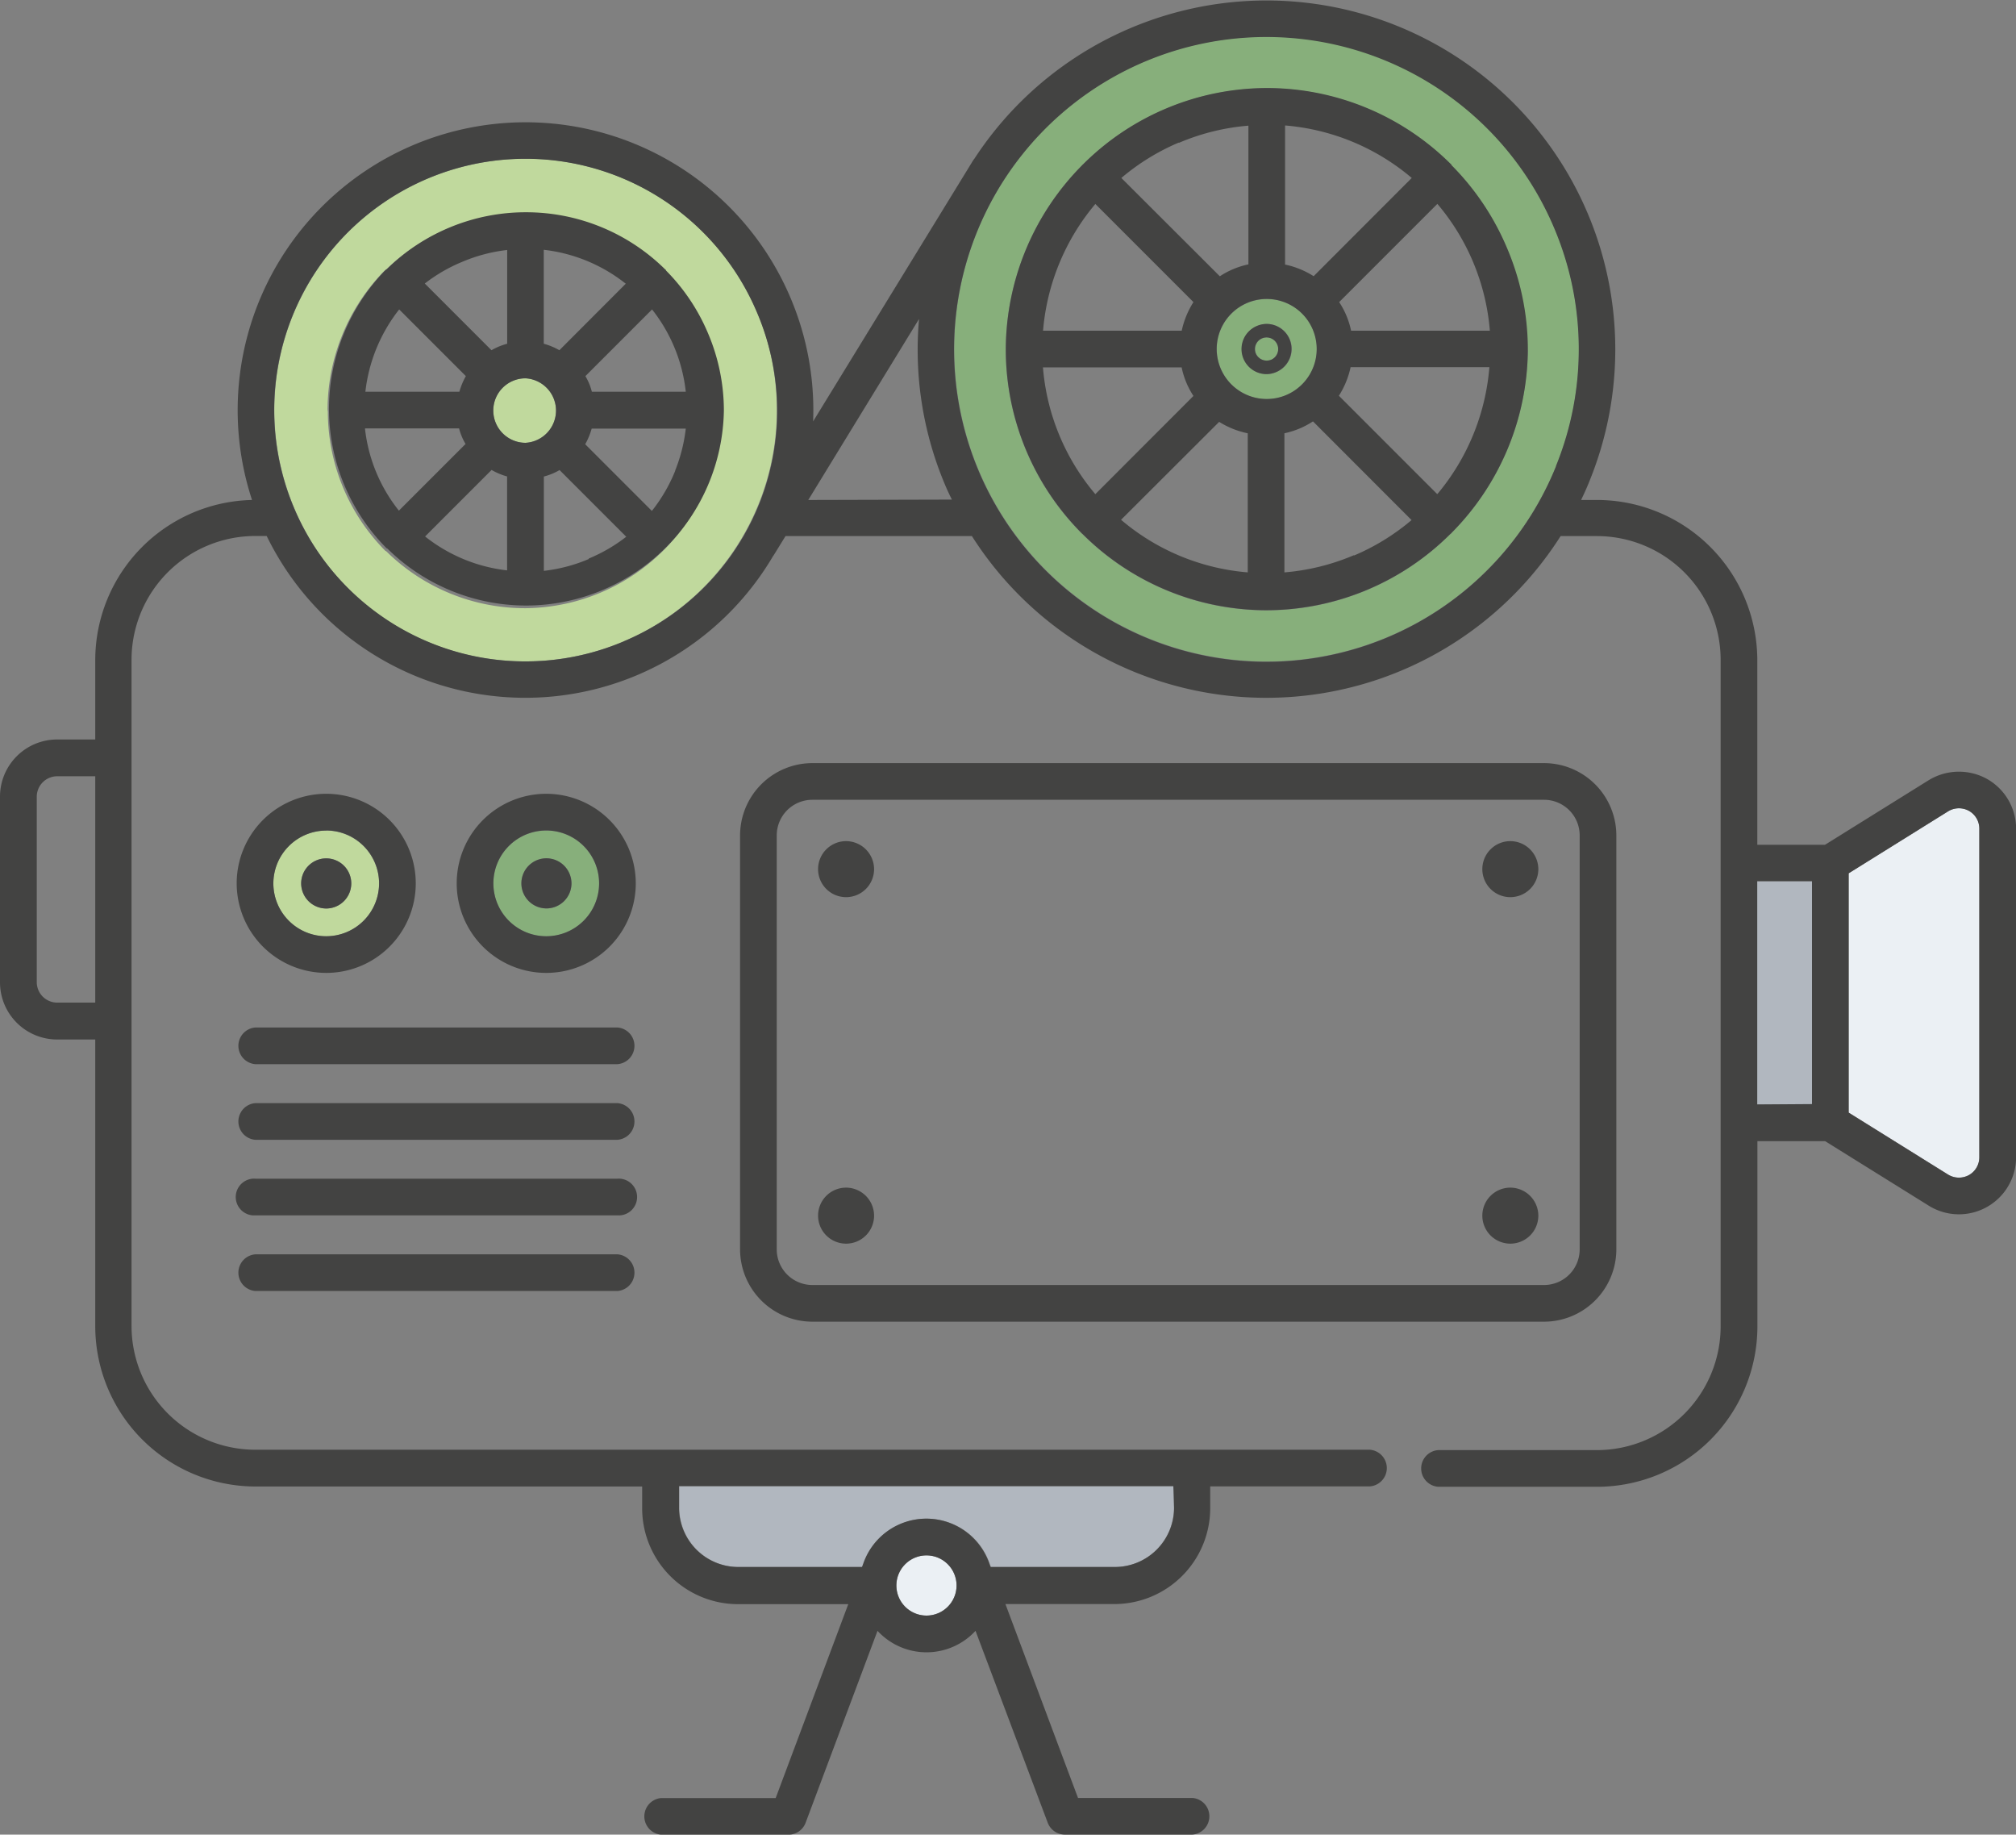 <svg xmlns="http://www.w3.org/2000/svg" viewBox="0 0 211.66 192.57"><rect x="0" y="0" width="211.66" height="192.57" fill="#808080" stroke="none"/><title>ico-kino</title><rect x="184.49" y="92.52" width="5.75" height="23.41" fill="#b1b7bf"/><path d="M71.32,168.82A6.22,6.22,0,0,0,77.54,175h13l.12-.32,0,0a7,7,0,0,1,13.26,0l0,0,.12.32h13a6.22,6.22,0,0,0,6.21-6.21v-2.28H71.32Z" transform="translate(0 -10.52)" fill="#b1b7bf"/><path d="M206.71,95.62a2.18,2.18,0,0,0-2.17.05l-10.45,6.51v25.12l10.45,6.51a2.18,2.18,0,0,0,2.17.05,2.14,2.14,0,0,0,1.1-1.87V97.5A2.14,2.14,0,0,0,206.71,95.62Z" transform="translate(0 -10.52)" fill="#ebf0f4"/><circle cx="158.57" cy="127.6" r="0.91" fill="#ebf0f4"/><circle cx="158.57" cy="91.23" r="0.91" fill="#ebf0f4"/><circle cx="88.83" cy="127.6" r="0.91" fill="#ebf0f4"/><circle cx="88.83" cy="91.23" r="0.91" fill="#ebf0f4"/><circle cx="97.27" cy="166.42" r="3.16" fill="#ebf0f4"/><circle cx="57.35" cy="92.72" r="1.22" fill="#ee6f71"/><path d="M57.35,97.7a5.55,5.55,0,1,0,5.55,5.55A5.55,5.55,0,0,0,57.35,97.7Zm0,8.18A2.63,2.63,0,1,1,60,103.24,2.64,2.64,0,0,1,57.35,105.88Z" transform="translate(0 -10.52)" fill="#87af7b"/><path d="M133,14.37a32.79,32.79,0,1,0,30.17,20A32.57,32.57,0,0,0,133,14.37Zm27.4,32.91a27.55,27.55,0,0,1-8,19.18l-.06.07-.08.06a27.38,27.38,0,0,1-19.26,8h-.1a27.35,27.35,0,0,1-19.25-8l-.06-.05,0,0a27.37,27.37,0,0,1-8-19.25s0,0,0-.08,0-.08,0-.12a27.55,27.55,0,0,1,8-19.19l.05-.06.07-.06a27.38,27.38,0,0,1,19.28-8h0a27.36,27.36,0,0,1,19.26,7.95l.09.07,0,.06a27.37,27.37,0,0,1,8,19.24s0,0,0,.08S160.36,47.24,160.35,47.28Z" transform="translate(0 -10.52)" fill="#87af7b"/><path d="M133,41.91a5.25,5.25,0,1,0,4.83,3.19A5.21,5.21,0,0,0,133,41.91Zm1,7.67a2.6,2.6,0,0,1-1,.21,2.63,2.63,0,0,1-1-5.06,2.6,2.6,0,0,1,1-.21,2.63,2.63,0,0,1,1,5.06Z" transform="translate(0 -10.52)" fill="#87af7b"/><path d="M133,45.94a1.23,1.23,0,0,0-.49.1,1.22,1.22,0,0,0-.64,1.59,1.24,1.24,0,0,0,1.6.65,1.22,1.22,0,0,0-.48-2.34Z" transform="translate(0 -10.52)" fill="#87af7b"/><circle cx="34.25" cy="92.72" r="1.22" fill="#70ecfd"/><path d="M39.8,103.25a5.55,5.55,0,1,0-5.55,5.55A5.56,5.56,0,0,0,39.8,103.25Zm-5.55,2.63a2.63,2.63,0,1,1,2.63-2.63A2.64,2.64,0,0,1,34.25,105.88Z" transform="translate(0 -10.52)" fill="#c0d99d"/><path d="M55.19,79.94A26.38,26.38,0,1,0,30.91,63.89,26.21,26.21,0,0,0,55.19,79.94ZM34.39,53.49a20.91,20.91,0,0,1,6-14.58l0,0,.05,0a20.78,20.78,0,0,1,14.64-6h0a20.76,20.76,0,0,1,14.61,6l.08.06,0,.05a20.8,20.8,0,0,1,6,14.64v0s0,0,0,0A20.8,20.8,0,0,1,55.22,74.36h-.09a20.76,20.76,0,0,1-14.6-6l-.05,0,0,0a20.78,20.78,0,0,1-6.06-14.62s0,0,0,0S34.39,53.52,34.39,53.49Z" transform="translate(0 -10.52)" fill="#c0d99d"/><path d="M55.17,57h0a3.39,3.39,0,0,0,0-6.77h0a3.38,3.38,0,0,0-3.38,3.39h0A3.39,3.39,0,0,0,55.17,57Z" transform="translate(0 -10.52)" fill="#c0d99d"/><path d="M64.82,142.18h-38a1.93,1.93,0,0,0,0,3.85h38a1.93,1.93,0,0,0,0-3.85Z" transform="translate(0 -10.52)" fill="#434342"/><path d="M64.82,134.24h-38a1.93,1.93,0,1,0,0,3.85h38a1.93,1.93,0,1,0,0-3.85Z" transform="translate(0 -10.52)" fill="#434342"/><path d="M64.82,126.31h-38a1.93,1.93,0,0,0,0,3.85h38a1.93,1.93,0,0,0,0-3.85Z" transform="translate(0 -10.52)" fill="#434342"/><path d="M64.82,118.37h-38a1.93,1.93,0,0,0,0,3.85h38a1.93,1.93,0,0,0,0-3.85Z" transform="translate(0 -10.52)" fill="#434342"/><path d="M57.35,93.84a9.4,9.4,0,1,0,9.4,9.4A9.41,9.41,0,0,0,57.35,93.84Zm0,14.95a5.55,5.55,0,1,1,5.55-5.55A5.55,5.55,0,0,1,57.35,108.79Z" transform="translate(0 -10.52)" fill="#434342"/><path d="M57.35,100.61A2.63,2.63,0,1,0,60,103.24,2.64,2.64,0,0,0,57.35,100.61Z" transform="translate(0 -10.52)" fill="#434342"/><path d="M34.25,112.64a9.4,9.4,0,1,0-9.4-9.4A9.41,9.41,0,0,0,34.25,112.64Zm0-14.95a5.55,5.55,0,1,1-5.55,5.55A5.56,5.56,0,0,1,34.25,97.7Z" transform="translate(0 -10.52)" fill="#434342"/><path d="M34.25,105.88a2.63,2.63,0,1,0-2.63-2.63A2.64,2.64,0,0,0,34.25,105.88Z" transform="translate(0 -10.52)" fill="#434342"/><path d="M208.58,92.26a6.09,6.09,0,0,0-6.08.15l-10.89,6.78H184.5V79.78A16.84,16.84,0,0,0,167.68,63H166c.33-.69.65-1.39.93-2.11a36.62,36.62,0,0,0-64.63-33.71,1.94,1.94,0,0,0-.14.19L85.37,54.75A30.22,30.22,0,1,0,26.46,63,16.83,16.83,0,0,0,10,79.78v8.36H6a6,6,0,0,0-6,6v19.49a6,6,0,0,0,6,6H10v30.1a16.84,16.84,0,0,0,16.82,16.82h40.6v2.29a10.07,10.07,0,0,0,10.06,10.06H89.06l-7.62,20.35h-12a1.93,1.93,0,0,0,0,3.85H82.78a1.93,1.93,0,0,0,1.8-1.25l7.55-20.15a7,7,0,0,0,10.29,0L110,201.84a1.93,1.93,0,0,0,1.8,1.25h13.38a1.93,1.93,0,0,0,0-3.85h-12l-7.62-20.35H117a10.07,10.07,0,0,0,10.06-10.06v-2.29h16.75a1.93,1.93,0,0,0,0-3.85h-117a13,13,0,0,1-13-13V79.78a13,13,0,0,1,13-13H28a30.19,30.19,0,0,0,53.17,2.1l.07-.09,1.23-2h19.57a36.62,36.62,0,0,0,61.81,0h3.8a13,13,0,0,1,13,13V101s0,.1,0,.14v27.26s0,.1,0,.14v21.19a13,13,0,0,1-13,13H151a1.93,1.93,0,0,0,0,3.85h16.69a16.84,16.84,0,0,0,16.82-16.82V130.3h7.11l10.89,6.78a6,6,0,0,0,9.16-5.09V97.5A6,6,0,0,0,208.58,92.26ZM10,115.76H6a2.15,2.15,0,0,1-2.14-2.14V94.14A2.15,2.15,0,0,1,6,92H10ZM97.27,180.1a3.16,3.16,0,1,1,3.16-3.16A3.16,3.16,0,0,1,97.27,180.1Zm26-11.28A6.22,6.22,0,0,1,117,175H104l-.12-.32,0,0a7,7,0,0,0-13.26,0l0,0-.12.32h-13a6.22,6.22,0,0,1-6.21-6.21v-2.28h51.9Zm-57.73-91A26.38,26.38,0,1,1,79.44,43.24,26.21,26.21,0,0,1,65.5,77.83ZM84.86,63,96.49,44A36.39,36.39,0,0,0,99.26,61.5c.21.5.45,1,.68,1.46Zm78.51-3.55a32.79,32.79,0,1,1-.24-25.09A32.57,32.57,0,0,1,163.37,59.41Zm21.12,67V103h5.75v23.41ZM207.81,132a2.14,2.14,0,0,1-1.1,1.87,2.18,2.18,0,0,1-2.17-.05l-10.45-6.51V102.19l10.45-6.51a2.18,2.18,0,0,1,2.17-.05,2.14,2.14,0,0,1,1.1,1.87Z" transform="translate(0 -10.52)" fill="#434342"/><path d="M169.7,141.67V98.21a7.6,7.6,0,0,0-7.59-7.59H85.29a7.6,7.6,0,0,0-7.59,7.59v43.45a7.6,7.6,0,0,0,7.59,7.59h76.82A7.6,7.6,0,0,0,169.7,141.67Zm-88.15,0V98.21a3.74,3.74,0,0,1,3.74-3.74h76.82a3.74,3.74,0,0,1,3.74,3.74v43.45a3.74,3.74,0,0,1-3.74,3.74H85.29A3.74,3.74,0,0,1,81.55,141.67Z" transform="translate(0 -10.52)" fill="#434342"/><path d="M88.83,98.81a2.94,2.94,0,1,0,2.94,2.94A2.95,2.95,0,0,0,88.83,98.81Z" transform="translate(0 -10.52)" fill="#434342"/><path d="M158.57,98.81a2.94,2.94,0,1,0,2.94,2.94A2.95,2.95,0,0,0,158.57,98.81Z" transform="translate(0 -10.52)" fill="#434342"/><path d="M158.57,135.18a2.94,2.94,0,1,0,2.94,2.94A2.95,2.95,0,0,0,158.57,135.18Z" transform="translate(0 -10.52)" fill="#434342"/><path d="M88.83,135.18a2.94,2.94,0,1,0,2.94,2.94A2.95,2.95,0,0,0,88.83,135.18Z" transform="translate(0 -10.52)" fill="#434342"/><path d="M158.17,36.43a27.38,27.38,0,0,0-5.79-8.59l0-.06-.09-.07A27.36,27.36,0,0,0,133,19.76h0a27.38,27.38,0,0,0-19.28,8l-.07.06-.05.06a27.55,27.55,0,0,0-8,19.19s0,.08,0,.12,0,0,0,.08a27.37,27.37,0,0,0,8,19.25l0,0,.06.05a27.35,27.35,0,0,0,19.25,8h.1a27.38,27.38,0,0,0,19.26-8l.08-.06.06-.07a27.55,27.55,0,0,0,8-19.18s0-.08,0-.12,0,0,0-.08A27.25,27.25,0,0,0,158.17,36.43Zm-1.75,8.8H141.85a8.62,8.62,0,0,0-1.25-3l10.31-10.31a23.49,23.49,0,0,1,5.51,13.31ZM133,52.4A5.25,5.25,0,1,1,135,52,5.24,5.24,0,0,1,133,52.4Zm4.92-12.89a9.06,9.06,0,0,0-3-1.22V23.69a23.5,23.5,0,0,1,13.3,5.51Zm-14.14-14a23.43,23.43,0,0,1,7.29-1.8V38.27a8.7,8.7,0,0,0-3,1.25L117.73,29.2A23.45,23.45,0,0,1,123.75,25.49ZM115,31.93l10.3,10.3a9.17,9.17,0,0,0-1.23,3H109.51A23.7,23.7,0,0,1,115,31.93Zm-5.51,17.15h14.57a8.62,8.62,0,0,0,1.24,3L115,62.39a23.5,23.5,0,0,1-5.5-13.3ZM128,54.8A9.06,9.06,0,0,0,131,56v14.6a23.49,23.49,0,0,1-13.3-5.52Zm14.14,14a23.44,23.44,0,0,1-7.29,1.8V56a9.14,9.14,0,0,0,1.64-.52,9,9,0,0,0,1.36-.73L148.2,65.11A23.47,23.47,0,0,1,142.18,68.82Zm8.73-6.44-10.3-10.3a9.17,9.17,0,0,0,1.23-3h14.57A23.7,23.7,0,0,1,150.91,62.38Z" transform="translate(0 -10.52)" fill="#434342"/><path d="M135.39,46.12a2.63,2.63,0,0,0-2.42-1.6,2.6,2.6,0,0,0-1,.21,2.63,2.63,0,0,0,1,5.06,2.6,2.6,0,0,0,1-.21A2.64,2.64,0,0,0,135.39,46.12Zm-1.94,2.16a1.24,1.24,0,0,1-1.6-.65,1.22,1.22,0,0,1,.64-1.59,1.23,1.23,0,0,1,.49-.1,1.22,1.22,0,0,1,.48,2.34Z" transform="translate(0 -10.52)" fill="#434342"/><path d="M74.3,45.42a20.78,20.78,0,0,0-4.38-6.51l0-.05-.08-.06a20.76,20.76,0,0,0-14.61-6h0a20.78,20.78,0,0,0-14.64,6l-.05,0,0,0a20.91,20.91,0,0,0-6,14.58s0,.05,0,.08,0,0,0,0a20.78,20.78,0,0,0,6.06,14.62l0,0,.05,0a20.76,20.76,0,0,0,14.6,6h.09A20.8,20.8,0,0,0,76,53.6s0,0,0,0v0A20.74,20.74,0,0,0,74.3,45.42ZM72,51.64H62.14A6,6,0,0,0,61.46,50l7-7A16.88,16.88,0,0,1,72,51.64ZM58.73,47.28a7.19,7.19,0,0,0-1.64-.68V36.74a16.9,16.9,0,0,1,8.61,3.56ZM48.54,38a16.9,16.9,0,0,1,4.71-1.24V46.6a7.4,7.4,0,0,0-.91.31,7.25,7.25,0,0,0-.74.37l-7-7A16.85,16.85,0,0,1,48.54,38ZM41.91,43l7,7a7.34,7.34,0,0,0-.68,1.64H38.36A17.05,17.05,0,0,1,41.91,43ZM38.35,55.49h9.85a6,6,0,0,0,.68,1.63l-7,7a16.76,16.76,0,0,1-3.56-8.61Zm13.26,4.36a7.17,7.17,0,0,0,1.63.68v9.86a16.9,16.9,0,0,1-8.61-3.56ZM55.17,57h0a3.39,3.39,0,0,1-3.38-3.38h0a3.38,3.38,0,0,1,3.38-3.39h0a3.39,3.39,0,0,1,0,6.77Zm6.64,12.2a16.91,16.91,0,0,1-4.71,1.24V60.54a6.63,6.63,0,0,0,1.65-.68l7,7A17,17,0,0,1,61.81,69.15Zm9.08-9.26a17,17,0,0,1-2.45,4.21l-7-7a7.3,7.3,0,0,0,.68-1.64H72A17,17,0,0,1,70.89,59.9Z" transform="translate(0 -10.52)" fill="#434342"/></svg>